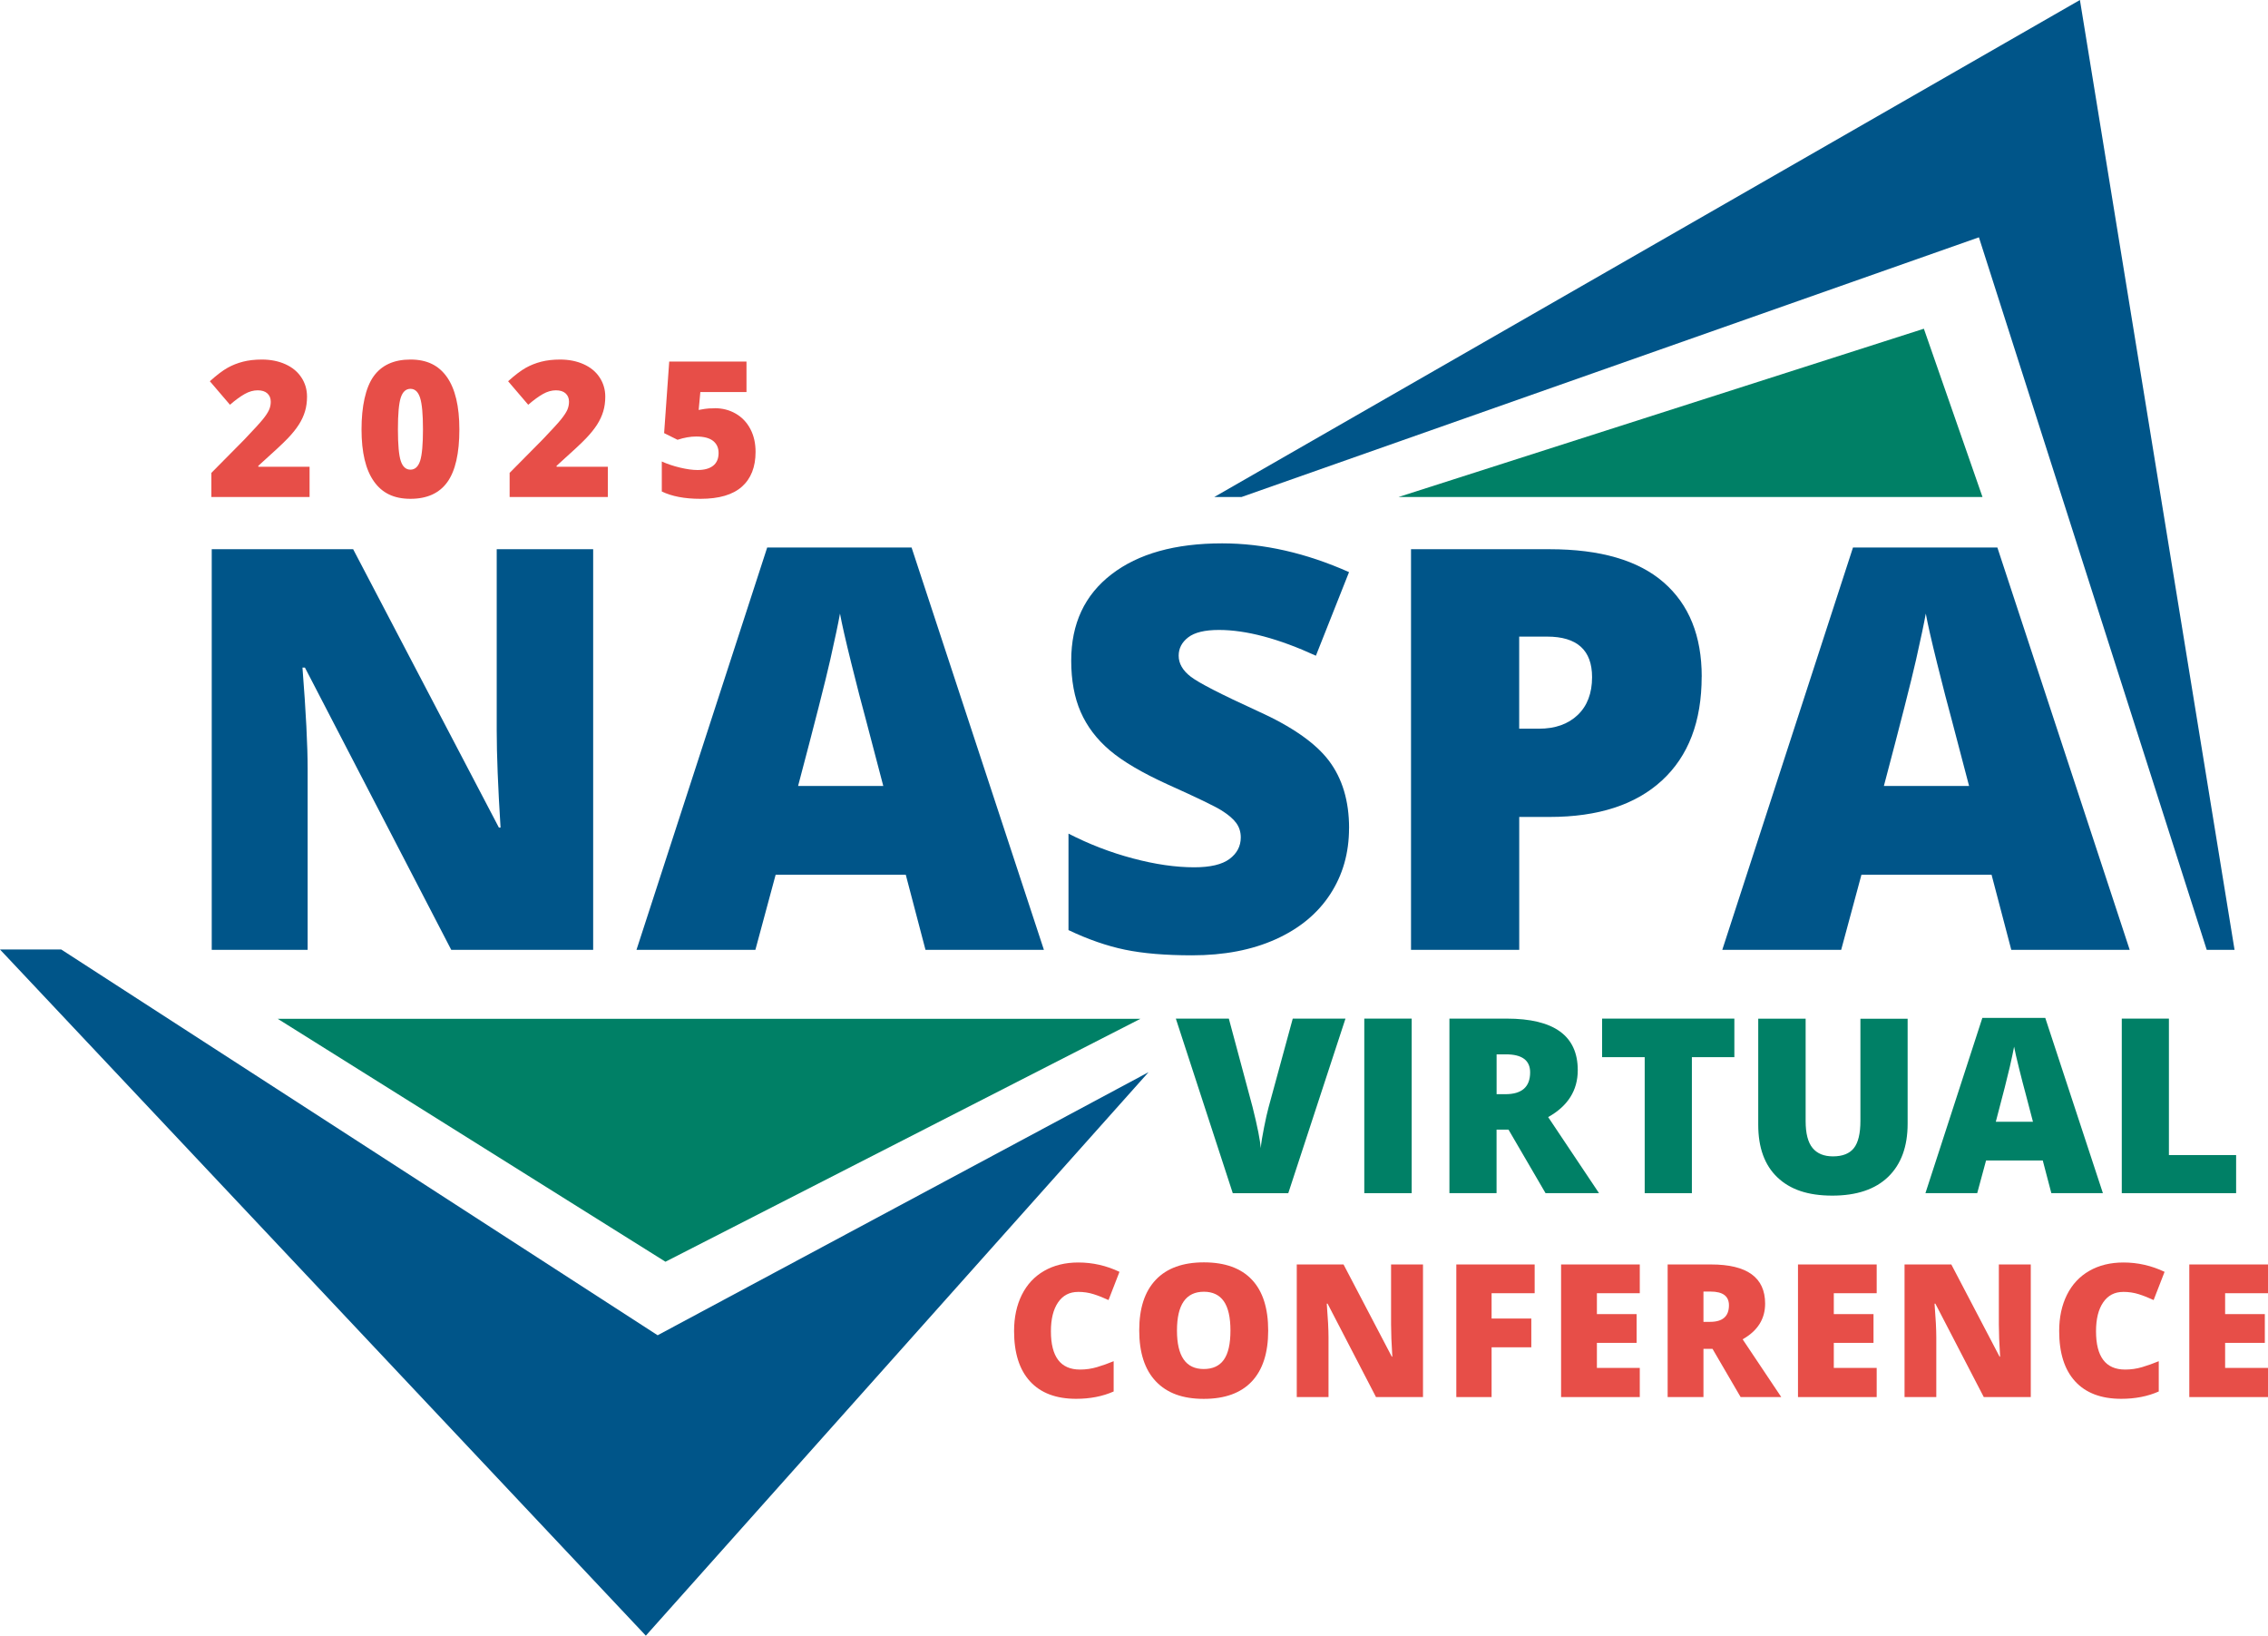 <svg id="Layer_2" data-name="Layer 2" xmlns="http://www.w3.org/2000/svg" viewBox="0 0 507.2 365.72">
  <g id="Layer_1-2" data-name="Layer 1">
    <g>
      <g>
        <g>
          <polygon points="443.35 111.12 430.24 73.5 312.77 111.12 443.35 111.12" fill="#008066" fill-rule="evenodd" stroke-width="0"/>
          <polygon points="442.55 53.06 493.5 212.38 499.72 212.38 465.14 0 271.56 111.12 277.66 111.12 442.55 53.06" fill="#005589" fill-rule="evenodd" stroke-width="0"/>
        </g>
        <g>
          <polygon points="62.1 227.79 148.82 282.11 255.05 227.79 62.1 227.79" fill="#008066" fill-rule="evenodd" stroke-width="0"/>
          <polygon points="147.07 298.55 13.7 212.3 0 212.3 144.43 365.72 256.85 239.73 147.07 298.55" fill="#005589" fill-rule="evenodd" stroke-width="0"/>
        </g>
      </g>
      <g>
        <path d="M132.65,212.37h-31.74l-32.72-63.11h-.55c.78,9.93,1.16,17.5,1.16,22.73v40.38h-21.45v-89.58h31.62l32.6,62.25h.37c-.57-9.03-.86-16.28-.86-21.75v-40.5h21.57v89.58Z" fill="#005589" stroke-width="0"/>
        <path d="M206.97,212.37l-4.41-16.79h-29.1l-4.53,16.79h-26.59l29.23-89.95h32.29l29.59,89.95h-26.47ZM197.53,175.73l-3.86-14.71c-.9-3.27-1.99-7.5-3.28-12.68-1.29-5.19-2.13-8.9-2.54-11.15-.37,2.08-1.09,5.51-2.17,10.29-1.08,4.78-3.48,14.19-7.2,28.25h19.05Z" fill="#005589" stroke-width="0"/>
        <path d="M301.69,185.17c0,5.56-1.41,10.49-4.23,14.8s-6.88,7.66-12.19,10.05c-5.31,2.39-11.54,3.58-18.69,3.58-5.96,0-10.97-.42-15.01-1.26-4.04-.84-8.25-2.3-12.62-4.38v-21.57c4.62,2.37,9.41,4.22,14.4,5.54,4.98,1.33,9.56,1.99,13.72,1.99,3.59,0,6.23-.62,7.9-1.87,1.67-1.25,2.51-2.85,2.51-4.81,0-1.23-.34-2.3-1.01-3.22s-1.76-1.85-3.25-2.79c-1.49-.94-5.46-2.86-11.92-5.76-5.84-2.65-10.22-5.23-13.14-7.72-2.92-2.49-5.08-5.35-6.49-8.58-1.41-3.23-2.11-7.05-2.11-11.46,0-8.25,3-14.68,9.01-19.3,6-4.62,14.25-6.92,24.75-6.92,9.27,0,18.73,2.14,28.37,6.43l-7.41,18.69c-8.37-3.84-15.6-5.76-21.69-5.76-3.15,0-5.43.55-6.86,1.65-1.43,1.1-2.14,2.47-2.14,4.1,0,1.76.91,3.33,2.73,4.72,1.82,1.39,6.75,3.92,14.8,7.6,7.72,3.47,13.08,7.2,16.08,11.18,3,3.98,4.5,9,4.5,15.04Z" fill="#005589" stroke-width="0"/>
        <path d="M380.55,151.29c0,10.01-2.95,17.74-8.85,23.19-5.9,5.45-14.29,8.18-25.15,8.18h-6.8v29.72h-24.2v-89.58h31c11.31,0,19.81,2.47,25.49,7.41,5.68,4.94,8.52,11.97,8.52,21.08ZM339.74,162.93h4.41c3.63,0,6.53-1.02,8.67-3.06,2.14-2.04,3.22-4.86,3.22-8.46,0-6.04-3.35-9.07-10.05-9.07h-6.25v20.59Z" fill="#005589" stroke-width="0"/>
        <path d="M449.79,212.37l-4.41-16.79h-29.1l-4.53,16.79h-26.59l29.23-89.95h32.29l29.59,89.95h-26.47ZM440.35,175.73l-3.86-14.71c-.9-3.27-1.99-7.5-3.28-12.68-1.29-5.19-2.13-8.9-2.54-11.15-.37,2.08-1.09,5.51-2.17,10.29-1.08,4.78-3.48,14.19-7.2,28.25h19.05Z" fill="#005589" stroke-width="0"/>
      </g>
      <g>
        <path d="M289.09,227.76h11.8l-12.79,39.03h-12.41l-12.73-39.03h11.85l5.31,19.78c1.1,4.4,1.71,7.46,1.82,9.18.12-1.25.37-2.8.75-4.67.37-1.87.7-3.34.99-4.4l5.42-19.89Z" fill="#008066" stroke-width="0"/>
        <path d="M305.1,266.78v-39.03h10.6v39.03h-10.6Z" fill="#008066" stroke-width="0"/>
        <path d="M334.68,252.58v14.2h-10.54v-39.03h12.79c10.61,0,15.91,3.84,15.91,11.53,0,4.52-2.21,8.02-6.62,10.49l11.37,17h-11.96l-8.28-14.2h-2.67ZM334.68,244.65h1.98c3.68,0,5.53-1.63,5.53-4.88,0-2.69-1.81-4.03-5.42-4.03h-2.08v8.92Z" fill="#008066" stroke-width="0"/>
        <path d="M378.35,266.78h-10.54v-30.41h-9.53v-8.62h29.58v8.62h-9.5v30.41Z" fill="#008066" stroke-width="0"/>
        <path d="M426.61,227.76v23.49c0,5.11-1.45,9.06-4.34,11.87-2.89,2.8-7.06,4.21-12.51,4.21s-9.41-1.36-12.27-4.08c-2.86-2.72-4.29-6.64-4.29-11.75v-23.73h10.6v22.9c0,2.76.52,4.76,1.55,6.01,1.03,1.25,2.55,1.87,4.56,1.87,2.15,0,3.71-.62,4.68-1.85s1.46-3.26,1.46-6.07v-22.85h10.54Z" fill="#008066" stroke-width="0"/>
        <path d="M458.75,266.78l-1.92-7.31h-12.68l-1.98,7.31h-11.58l12.73-39.19h14.07l12.89,39.19h-11.53ZM454.64,250.82l-1.68-6.41c-.39-1.42-.87-3.27-1.43-5.53s-.93-3.88-1.11-4.86c-.16.91-.48,2.4-.95,4.48-.47,2.08-1.52,6.18-3.14,12.31h8.3Z" fill="#008066" stroke-width="0"/>
        <path d="M474.5,266.78v-39.03h10.54v30.51h15.03v8.52h-25.57Z" fill="#008066" stroke-width="0"/>
      </g>
      <g>
        <path d="M241.08,288.86c-1.91,0-3.39.78-4.46,2.34s-1.6,3.71-1.6,6.46c0,5.71,2.17,8.56,6.51,8.56,1.31,0,2.58-.18,3.81-.55s2.47-.8,3.71-1.32v6.77c-2.47,1.1-5.27,1.64-8.4,1.64-4.48,0-7.91-1.3-10.29-3.89-2.39-2.6-3.58-6.35-3.58-11.26,0-3.07.58-5.77,1.73-8.09,1.16-2.33,2.82-4.11,4.99-5.36s4.72-1.88,7.66-1.88c3.2,0,6.27.7,9.19,2.09l-2.45,6.31c-1.1-.51-2.19-.95-3.29-1.3-1.09-.35-2.27-.53-3.53-.53Z" fill="#e74e48" stroke-width="0"/>
        <path d="M283.61,297.5c0,4.99-1.22,8.78-3.67,11.38s-6.03,3.89-10.75,3.89-8.22-1.3-10.7-3.91c-2.48-2.61-3.72-6.41-3.72-11.4s1.23-8.7,3.7-11.31c2.47-2.6,6.05-3.9,10.76-3.9s8.29,1.29,10.73,3.87,3.65,6.38,3.65,11.38ZM263.21,297.5c0,5.73,1.99,8.6,5.98,8.6,2.03,0,3.53-.7,4.51-2.09s1.47-3.56,1.47-6.51-.5-5.15-1.49-6.56c-.99-1.41-2.48-2.12-4.45-2.12-4.02,0-6.02,2.89-6.02,8.68Z" fill="#e74e48" stroke-width="0"/>
        <path d="M318.23,312.37h-10.51l-10.83-20.89h-.18c.26,3.29.39,5.79.39,7.52v13.37h-7.1v-29.65h10.46l10.79,20.61h.12c-.19-2.99-.28-5.39-.28-7.2v-13.41h7.14v29.65Z" fill="#e74e48" stroke-width="0"/>
        <path d="M333.57,312.37h-7.89v-29.65h17.52v6.43h-9.63v5.66h8.88v6.43h-8.88v11.13Z" fill="#e74e48" stroke-width="0"/>
        <path d="M366.71,312.37h-17.6v-29.65h17.6v6.43h-9.59v4.67h8.88v6.43h-8.88v5.6h9.59v6.53Z" fill="#e74e48" stroke-width="0"/>
        <path d="M380.95,301.58v10.79h-8.01v-29.65h9.71c8.06,0,12.09,2.92,12.09,8.76,0,3.43-1.68,6.09-5.03,7.97l8.64,12.92h-9.09l-6.29-10.79h-2.03ZM380.95,295.55h1.5c2.8,0,4.2-1.24,4.2-3.71,0-2.04-1.37-3.06-4.12-3.06h-1.58v6.77Z" fill="#e74e48" stroke-width="0"/>
        <path d="M419.69,312.37h-17.6v-29.65h17.6v6.43h-9.59v4.67h8.88v6.43h-8.88v5.6h9.59v6.53Z" fill="#e74e48" stroke-width="0"/>
        <path d="M454.15,312.37h-10.51l-10.83-20.89h-.18c.26,3.29.39,5.79.39,7.52v13.37h-7.1v-29.65h10.46l10.79,20.61h.12c-.19-2.99-.28-5.39-.28-7.2v-13.41h7.14v29.65Z" fill="#e74e48" stroke-width="0"/>
        <path d="M474.8,288.86c-1.91,0-3.39.78-4.46,2.34s-1.6,3.71-1.6,6.46c0,5.71,2.17,8.56,6.51,8.56,1.31,0,2.58-.18,3.81-.55s2.47-.8,3.71-1.32v6.77c-2.47,1.1-5.27,1.64-8.4,1.64-4.48,0-7.91-1.3-10.29-3.89-2.39-2.6-3.58-6.35-3.58-11.26,0-3.07.58-5.77,1.73-8.09,1.16-2.33,2.82-4.11,4.99-5.36s4.72-1.88,7.66-1.88c3.2,0,6.27.7,9.19,2.09l-2.45,6.31c-1.1-.51-2.19-.95-3.29-1.3-1.09-.35-2.27-.53-3.53-.53Z" fill="#e74e48" stroke-width="0"/>
        <path d="M507.2,312.37h-17.6v-29.65h17.6v6.43h-9.59v4.67h8.88v6.43h-8.88v5.6h9.59v6.53Z" fill="#e74e48" stroke-width="0"/>
      </g>
      <g>
        <path d="M69.25,111.12h-21.98v-5.39l7.4-7.48c2.11-2.21,3.49-3.72,4.14-4.53s1.1-1.5,1.36-2.08.38-1.19.38-1.82c0-.79-.26-1.41-.77-1.87-.51-.46-1.23-.68-2.16-.68s-1.92.27-2.89.82c-.97.55-2.08,1.35-3.3,2.41l-4.5-5.26c1.56-1.4,2.87-2.39,3.94-2.99,1.06-.6,2.22-1.06,3.47-1.38,1.25-.32,2.66-.48,4.22-.48,1.96,0,3.71.35,5.25,1.04,1.54.69,2.73,1.67,3.58,2.95s1.27,2.71,1.27,4.3c0,1.19-.15,2.29-.45,3.29-.3,1.01-.76,2-1.38,2.97-.62.97-1.45,2-2.48,3.08-1.03,1.08-3.22,3.12-6.58,6.13v.21h11.46v6.75Z" fill="#e74e48" stroke-width="0"/>
        <path d="M102.73,96.01c0,5.36-.9,9.29-2.69,11.78s-4.54,3.74-8.25,3.74-6.35-1.3-8.18-3.91c-1.84-2.6-2.76-6.48-2.76-11.61s.9-9.34,2.69-11.85c1.8-2.51,4.54-3.77,8.25-3.77s6.33,1.31,8.17,3.93c1.84,2.62,2.77,6.52,2.77,11.7ZM88.99,96.01c0,3.43.21,5.78.64,7.07.43,1.29,1.15,1.93,2.16,1.93s1.74-.66,2.17-1.99c.42-1.33.63-3.66.63-7s-.21-5.71-.64-7.06c-.43-1.35-1.15-2.02-2.16-2.02s-1.73.65-2.16,1.95c-.43,1.3-.64,3.67-.64,7.13Z" fill="#e74e48" stroke-width="0"/>
        <path d="M135.96,111.12h-21.99v-5.39l7.4-7.48c2.11-2.21,3.5-3.72,4.14-4.53s1.1-1.5,1.36-2.08c.25-.58.38-1.19.38-1.82,0-.79-.26-1.41-.77-1.87-.51-.46-1.23-.68-2.16-.68s-1.92.27-2.89.82c-.97.55-2.08,1.35-3.3,2.41l-4.5-5.26c1.56-1.4,2.87-2.39,3.94-2.99s2.22-1.06,3.47-1.38,2.66-.48,4.22-.48c1.96,0,3.71.35,5.25,1.04s2.74,1.67,3.58,2.95,1.27,2.71,1.27,4.3c0,1.19-.15,2.29-.45,3.29-.3,1.01-.76,2-1.38,2.97-.62.97-1.45,2-2.48,3.08-1.03,1.08-3.22,3.12-6.58,6.13v.21h11.46v6.75Z" fill="#e74e48" stroke-width="0"/>
        <path d="M159.82,91.27c1.74,0,3.31.4,4.71,1.21,1.4.81,2.49,1.95,3.27,3.43.78,1.48,1.17,3.18,1.17,5.12,0,3.38-1.02,5.98-3.06,7.79-2.04,1.81-5.12,2.71-9.25,2.71-3.54,0-6.42-.55-8.66-1.64v-6.71c1.2.55,2.56,1.01,4.07,1.37,1.51.36,2.81.54,3.91.54,1.52,0,2.69-.32,3.5-.96.81-.64,1.22-1.59,1.22-2.85,0-1.16-.42-2.06-1.24-2.71-.83-.65-2.09-.97-3.77-.97-1.29,0-2.67.24-4.17.73l-3-1.49,1.14-16h17.28v6.82h-10.32l-.37,4c1.08-.21,1.84-.32,2.3-.34s.88-.03,1.26-.03Z" fill="#e74e48" stroke-width="0"/>
      </g>
    </g>
  </g>
</svg>